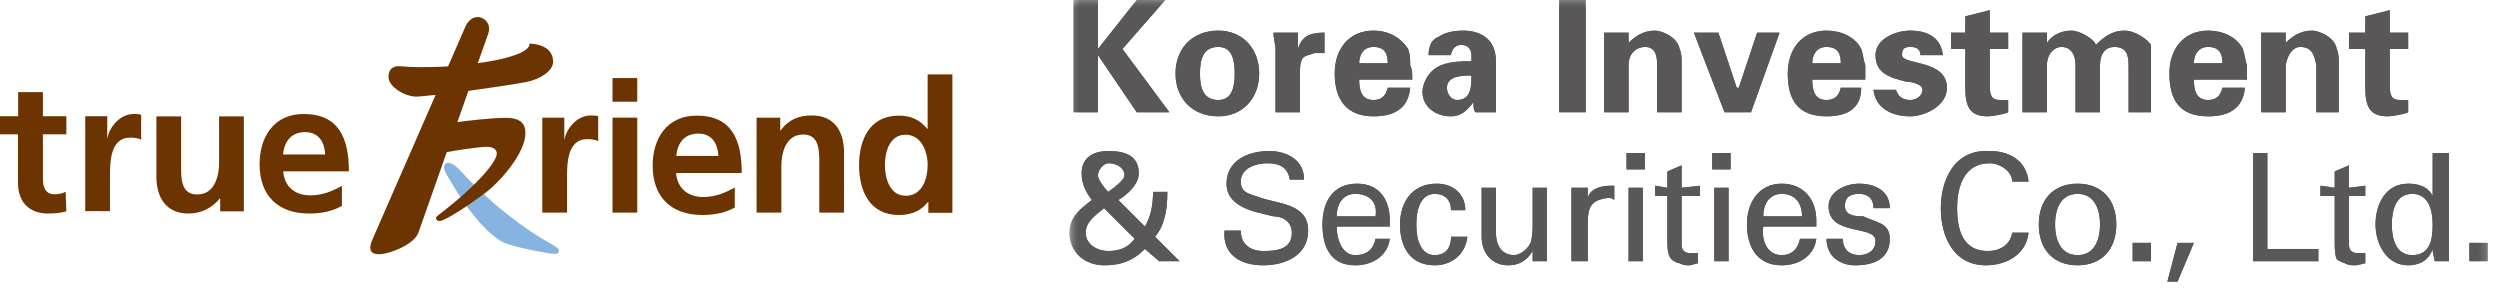 <svg viewBox="0 0 147 17" fill="none" xmlns="http://www.w3.org/2000/svg">
<g clip-path="url(#clip0_546_4355)">
<mask id="mask0_546_4355" style="mask-type:luminance" maskUnits="userSpaceOnUse" x="63" y="0" width="84" height="17">
<path d="M146.4 0H63V16.68H146.4V0Z" fill="white"></path>
</mask>
<g mask="url(#mask0_546_4355)">
<path d="M64.56 2.88L66.84 0H68.52L66 2.88L68.76 6.6H66.84L64.56 3.24V6.6H63.12V0H64.56" fill="#595757"></path>
</g>
<path d="M71.64 5.88C72.48 5.88 72.6 5.04 72.6 4.32C72.6 3.6 72.48 2.76 71.64 2.76C70.68 2.76 70.56 3.6 70.56 4.32C70.56 5.04 70.68 5.88 71.64 5.88ZM71.64 6.84C70.08 6.84 69.12 5.76 69.12 4.32C69.12 2.88 70.08 1.8 71.64 1.8C73.08 1.8 74.04 2.88 74.04 4.32C74.04 5.76 73.08 6.84 71.64 6.84Z" fill="#595757"></path>
<path d="M76.32 1.92V2.88C76.56 2.04 77.16 1.92 77.88 1.92V3.12H77.28C77.04 3.24 76.68 3.24 76.56 3.48C76.44 3.72 76.44 3.96 76.44 4.32V6.6H75V2.88C75 2.64 74.88 2.28 74.88 1.92" fill="#595757"></path>
<path d="M81.6 3.72C81.6 3.24 81.48 2.76 80.76 2.76C80.16 2.76 79.92 3.24 79.92 3.72M79.92 4.68C79.92 5.28 80.04 5.88 80.76 5.88C81.24 5.88 81.48 5.64 81.6 5.16H82.92C82.8 6.48 81.84 6.84 80.76 6.84C79.2 6.84 78.48 5.88 78.48 4.32C78.48 2.88 79.32 1.8 80.76 1.8C81.6 1.8 82.32 2.16 82.8 2.88C82.92 3.24 82.92 3.48 82.92 3.84C83.04 4.08 83.04 4.32 83.04 4.68H79.92Z" fill="#595757"></path>
<path d="M85.08 5.16C85.08 5.52 85.32 5.88 85.68 5.88C86.52 5.88 86.52 5.04 86.52 4.44C86.04 4.44 85.08 4.44 85.08 5.16ZM84 3.24C84 2.64 84.24 2.28 84.6 2.16C84.96 1.92 85.44 1.8 86.04 1.8C86.88 1.8 87.96 2.16 87.96 3.6V6.6H86.76C86.64 6.48 86.64 6.24 86.64 6C86.28 6.48 85.92 6.84 85.32 6.84C84.36 6.84 83.64 6.24 83.64 5.4C83.64 5.04 83.88 4.2 84.72 3.84C85.32 3.6 86.04 3.6 86.52 3.6V3.24C86.52 3 86.4 2.64 85.92 2.64C85.44 2.64 85.32 3.12 85.32 3.24H84Z" fill="#595757"></path>
<mask id="mask1_546_4355" style="mask-type:luminance" maskUnits="userSpaceOnUse" x="63" y="0" width="84" height="17">
<path d="M146.4 0H63V16.68H146.4V0Z" fill="white"></path>
</mask>
<g mask="url(#mask1_546_4355)">
<path d="M93.24 0H91.68V6.6H93.24V0Z" fill="#595757"></path>
</g>
<path d="M95.76 2.52C96.12 2.16 96.6 1.8 97.32 1.8C97.68 1.8 98.64 2.16 98.76 2.88C98.88 3.12 98.88 3.48 98.88 3.6V6.6H97.44V3.84C97.44 3.24 97.32 2.76 96.72 2.76C96.24 2.76 95.76 3.12 95.76 3.84V6.6H94.32V1.92H95.76" fill="#595757"></path>
<path d="M99.6 1.92H101.04L102.12 5.16H102.24L103.32 1.92H104.64L102.96 6.6H101.4" fill="#595757"></path>
<path d="M108.24 3.72C108.24 3.24 108.12 2.76 107.4 2.76C106.8 2.76 106.56 3.24 106.56 3.72M106.56 4.68C106.56 5.28 106.68 5.88 107.4 5.88C107.88 5.88 108.12 5.64 108.24 5.16H109.44C109.44 6.48 108.48 6.84 107.4 6.84C105.72 6.84 105.12 5.88 105.12 4.32C105.12 2.88 105.96 1.8 107.4 1.8C108.24 1.8 109.08 2.16 109.44 2.88C109.56 3.24 109.56 3.48 109.68 3.84V4.68H106.56Z" fill="#595757"></path>
<path d="M112.92 3.24C112.92 2.88 112.68 2.76 112.32 2.76C111.96 2.76 111.84 2.88 111.84 3.24C111.84 3.84 114.48 3.48 114.48 5.16C114.48 6.24 113.16 6.84 112.32 6.84C111.24 6.84 110.28 6.36 110.16 5.28H111.48C111.6 5.64 111.84 5.88 112.32 5.88C112.68 5.88 113.04 5.64 113.04 5.28C113.04 4.92 112.32 4.8 112.08 4.8C111.12 4.56 110.28 4.32 110.28 3.24C110.28 2.28 111.48 1.8 112.32 1.8C113.28 1.8 114.12 2.16 114.24 3.24" fill="#595757"></path>
<path d="M115.56 1.92V0.96L117 0.6V1.92H118.08V2.88H117V5.04C117 5.64 117.12 5.88 117.6 5.88H118.08V6.6C117.84 6.72 117.12 6.84 116.88 6.84C115.8 6.84 115.56 6.24 115.56 5.16V2.88H114.72V1.92" fill="#595757"></path>
<path d="M120.36 2.52C120.6 2.16 121.08 1.8 121.8 1.8C122.28 1.8 123.12 2.28 123.24 2.64C123.72 2.16 124.2 1.8 124.92 1.8C125.52 1.8 126.24 2.28 126.48 2.64V6.6H125.16V3.84C125.16 3.24 125.04 2.76 124.32 2.76C123.84 2.76 123.48 3.12 123.48 3.84V6.6H122.04V3.84C122.04 3.24 121.8 2.76 121.2 2.76C120.84 2.76 120.36 3.12 120.36 3.84V6.6H118.92V1.92H120.36" fill="#595757"></path>
<path d="M130.68 3.72C130.68 3.24 130.56 2.76 129.84 2.76C129.24 2.76 129 3.24 129 3.72M129 4.68C129 5.28 129.12 5.88 129.84 5.88C130.32 5.88 130.56 5.64 130.68 5.16H132C131.88 6.48 130.92 6.84 129.84 6.84C128.16 6.84 127.56 5.88 127.56 4.32C127.56 2.88 128.4 1.8 129.84 1.8C130.68 1.8 131.52 2.16 131.88 2.88C132 3.24 132 3.48 132.12 3.84V4.68H129Z" fill="#595757"></path>
<path d="M134.4 2.52C134.76 2.16 135.24 1.8 135.96 1.8C136.32 1.8 137.28 2.16 137.4 2.88C137.52 3.12 137.52 3.48 137.52 3.6V6.6H136.2V3.84C136.08 3.24 135.96 2.76 135.24 2.76C134.88 2.76 134.52 3.12 134.4 3.84V6.6H132.96V1.92H134.4" fill="#595757"></path>
<path d="M139.08 1.92V0.96L140.52 0.6V1.92H141.6V2.88H140.52V5.04C140.52 5.64 140.64 5.88 141.12 5.88H141.6V6.6C141.36 6.72 140.64 6.84 140.4 6.84C139.32 6.84 139.08 6.24 139.08 5.16V2.88H138.12V1.92" fill="#595757"></path>
<mask id="mask2_546_4355" style="mask-type:luminance" maskUnits="userSpaceOnUse" x="63" y="0" width="84" height="17">
<path d="M146.4 0H63V16.68H146.4V0Z" fill="white"></path>
</mask>
<g mask="url(#mask2_546_4355)">
<path d="M66.12 10.32C66.12 9.84 65.64 9.6 65.16 9.6C64.92 9.6 64.56 9.96 64.56 10.32C64.56 10.56 64.92 11.04 65.16 11.28C65.52 11.04 66.12 10.56 66.12 10.32ZM64.92 12.24C64.32 12.72 63.84 13.08 63.84 13.68C63.84 14.4 64.56 14.76 65.16 14.76C65.88 14.76 66.36 14.52 66.72 14.04L64.92 12.24ZM67.32 14.64C66.6 15.36 65.88 15.6 64.92 15.6C63.84 15.6 62.88 14.88 62.88 13.68C62.88 12.72 63.6 12.24 64.2 11.76C63.84 11.28 63.6 10.8 63.6 10.2C63.6 9.24 64.32 8.88 65.16 8.88C66.12 8.88 66.96 9.12 66.96 10.2C66.96 10.8 66.36 11.4 65.76 11.76L67.32 13.32C67.68 12.72 67.8 12 67.8 11.28H68.64C68.64 12.24 68.52 13.2 67.92 13.92L69.36 15.36H68.16L67.32 14.64Z" fill="#595757"></path>
</g>
<path d="M72.96 13.56C72.96 14.4 73.56 14.76 74.28 14.76C75.12 14.76 75.96 14.64 75.96 13.68C75.96 13.08 75.48 12.72 74.88 12.72C73.92 12.48 72.12 12.24 72.12 10.8C72.12 9.48 73.32 8.88 74.64 8.88C75.6 8.88 76.68 9.36 76.68 10.56H75.84C75.72 9.84 75.24 9.6 74.52 9.6C73.92 9.6 72.96 9.84 72.96 10.68C72.96 11.4 73.56 11.4 74.16 11.64C75.24 12 76.92 12 76.92 13.56C76.92 15 75.6 15.6 74.28 15.6C72.96 15.6 71.88 15 72 13.56" fill="#595757"></path>
<path d="M80.88 12.72C81 12 80.64 11.4 79.68 11.4C78.96 11.4 78.6 12 78.6 12.72M78.6 13.32C78.6 14.16 78.96 15 79.68 15C80.4 15 80.76 14.64 80.88 14.04H81.72C81.6 15 80.76 15.6 79.68 15.6C78.24 15.6 77.76 14.52 77.76 13.2C77.76 11.88 78.36 10.8 79.8 10.8C81.12 10.8 81.72 11.76 81.72 12.96V13.32H78.6Z" fill="#595757"></path>
<path d="M85.32 12.36C85.32 11.76 84.96 11.4 84.36 11.4C83.64 11.4 83.28 12.12 83.28 13.2C83.28 14.28 83.64 15 84.36 15C84.96 15 85.32 14.64 85.32 13.92H86.28C86.16 15 85.32 15.6 84.36 15.6C82.92 15.6 82.32 14.52 82.32 13.2C82.32 11.88 83.04 10.8 84.48 10.8C85.44 10.8 86.16 11.4 86.16 12.36" fill="#595757"></path>
<path d="M90.12 11.04H90.96V15.36H90.12V14.76C89.76 15.36 89.28 15.6 88.68 15.6C87.72 15.6 87.12 14.88 87.12 13.92V11.04H87.96V13.68C87.96 14.28 88.2 15 89.04 15C89.28 15 89.76 14.76 90 14.28C90.12 13.92 90.12 13.32 90.12 13.32" fill="#595757"></path>
<path d="M93.36 15.36H92.4V11.04H93.36V11.76C93.36 11.16 94.08 10.92 94.68 10.92H94.92V11.76C94.8 11.64 94.68 11.64 94.56 11.64C93.48 11.76 93.36 12.24 93.36 13.2" fill="#595757"></path>
<path d="M95.76 15.36V11.04H96.6V15.36M95.64 9H96.72V9.96H95.64V9Z" fill="#595757"></path>
<path d="M98.04 11.04V10.08L98.88 9.72V11.04L99.96 10.92V11.52H98.88V14.4C98.88 14.76 99.12 14.88 99.36 14.88H99.84V15.48C99.72 15.48 99.48 15.6 99.36 15.6C99.12 15.6 99 15.6 98.76 15.48C98.64 15.48 98.4 15.36 98.28 15.24C98.12 15.08 98.04 14.76 98.04 14.28V11.52H97.32V10.92" fill="#595757"></path>
<path d="M100.8 15.36V11.04H101.64V15.36M100.68 9H101.76V9.96H100.68V9Z" fill="#595757"></path>
<path d="M105.96 12.72C105.96 12 105.6 11.4 104.76 11.4C104.04 11.4 103.68 12 103.68 12.72M103.68 13.32C103.56 14.16 103.92 15 104.76 15C105.36 15 105.72 14.64 105.84 14.04H106.8C106.68 15 105.84 15.6 104.76 15.6C103.32 15.6 102.72 14.52 102.72 13.2C102.72 11.88 103.44 10.8 104.76 10.8C106.08 10.8 106.8 11.76 106.8 12.96V13.32H103.68Z" fill="#595757"></path>
<path d="M109.32 10.8C110.16 10.8 111.12 11.16 111.12 12.24H110.16C110.16 11.64 109.8 11.4 109.32 11.4C108.72 11.4 108.48 11.64 108.48 12.12C108.48 12.72 109.2 12.72 109.56 12.72C110.28 13.08 111.12 13.08 111.12 14.04C111.12 15.24 110.16 15.6 109.08 15.6C108.24 15.6 107.4 15.12 107.4 14.04H108.36C108.36 14.64 108.72 15 109.32 15C109.8 15 110.28 14.76 110.28 14.16C110.28 13.2 107.52 13.92 107.52 12.12C107.52 11.28 108.48 10.8 109.32 10.8Z" fill="#595757"></path>
<path d="M118.32 10.68C118.32 10.08 117.6 9.6 117 9.6C115.44 9.6 115.08 11.04 115.08 12.24C115.08 13.56 115.44 14.76 116.88 14.76C117.6 14.76 118.2 14.4 118.32 13.68H119.28C119.16 14.88 118.08 15.6 116.76 15.6C114.96 15.6 114.12 14.04 114.12 12.24C114.12 10.68 114.84 8.76 117 8.88C118.2 8.88 119.16 9.48 119.28 10.68" fill="#595757"></path>
<path d="M122.16 15C123.12 15 123.48 14.16 123.48 13.2C123.48 12.24 123.12 11.4 122.16 11.4C121.2 11.4 120.84 12.24 120.84 13.2C120.84 14.16 121.2 15 122.16 15ZM124.44 13.2C124.44 14.64 123.6 15.6 122.16 15.6C120.72 15.6 119.88 14.64 119.88 13.2C119.88 11.76 120.72 10.8 122.16 10.8C123.6 10.8 124.44 11.76 124.44 13.2Z" fill="#595757"></path>
<path d="M126.48 14.28H125.4V15.36H126.48V14.28Z" fill="#595757"></path>
<path d="M128.04 14.28H129L128.04 16.56H127.44" fill="#595757"></path>
<path d="M132.48 15.36V9H133.32V14.64H136.32V15.36" fill="#595757"></path>
<path d="M137.28 11.04V10.08L138.12 9.72V11.04L139.08 10.92V11.52H138.12V14.4C138.12 14.76 138.36 14.88 138.6 14.88H139.08V15.48C138.96 15.48 138.72 15.6 138.48 15.6C138.24 15.6 138.12 15.6 137.88 15.48C137.88 15.48 137.52 15.36 137.4 15.24C137.32 15.08 137.28 14.76 137.28 14.28V11.52H136.44V10.92" fill="#595757"></path>
<path d="M141.84 15C142.92 15 143.04 14.04 143.04 13.2C143.04 12.36 142.8 11.4 141.84 11.4C140.88 11.4 140.64 12.36 140.64 13.2C140.64 14.04 140.88 15 141.84 15ZM143.04 9H144V15.36H143.16L143.04 14.76V14.64C142.8 15.36 142.2 15.6 141.6 15.6C140.28 15.6 139.68 14.28 139.68 13.2C139.68 12 140.28 10.8 141.6 10.8C142.32 10.8 142.8 11.04 143.04 11.52V9Z" fill="#595757"></path>
<mask id="mask3_546_4355" style="mask-type:luminance" maskUnits="userSpaceOnUse" x="63" y="0" width="84" height="17">
<path d="M146.4 0H63V16.68H146.4V0Z" fill="white"></path>
</mask>
<g mask="url(#mask3_546_4355)">
<path d="M146.28 14.28H145.2V15.36H146.28V14.28Z" fill="#595757"></path>
<path d="M64.56 2.88L66.84 0H68.52L66 2.88L68.76 6.6H66.84L64.56 3.24V6.6H63.12V0H64.56" fill="#595757"></path>
</g>
<path d="M71.64 5.88C72.48 5.88 72.6 5.04 72.6 4.32C72.6 3.6 72.48 2.76 71.64 2.76C70.68 2.76 70.56 3.6 70.56 4.32C70.56 5.04 70.68 5.88 71.64 5.88ZM71.64 6.84C70.08 6.84 69.12 5.76 69.12 4.32C69.12 2.88 70.08 1.8 71.64 1.8C73.08 1.8 74.04 2.88 74.04 4.32C74.04 5.76 73.08 6.84 71.64 6.84Z" fill="#595757"></path>
<path d="M76.32 1.92V2.88C76.56 2.04 77.16 1.92 77.88 1.92V3.12H77.28C77.04 3.24 76.68 3.24 76.56 3.48C76.44 3.72 76.44 3.96 76.44 4.32V6.6H75V2.88C75 2.64 74.88 2.28 74.88 1.92" fill="#595757"></path>
<path d="M81.6 3.72C81.6 3.24 81.48 2.76 80.76 2.76C80.16 2.76 79.92 3.24 79.92 3.72M79.92 4.68C79.92 5.28 80.04 5.88 80.76 5.88C81.24 5.88 81.48 5.64 81.6 5.16H82.92C82.8 6.48 81.84 6.84 80.76 6.84C79.2 6.84 78.48 5.88 78.48 4.32C78.48 2.88 79.32 1.8 80.76 1.8C81.6 1.8 82.32 2.16 82.8 2.88C82.92 3.24 82.92 3.48 82.92 3.84C83.04 4.08 83.04 4.32 83.04 4.68H79.92Z" fill="#595757"></path>
<path d="M85.08 5.16C85.08 5.52 85.32 5.88 85.68 5.88C86.52 5.88 86.52 5.04 86.52 4.44C86.04 4.44 85.08 4.44 85.08 5.16ZM84 3.24C84 2.64 84.24 2.28 84.6 2.16C84.96 1.92 85.44 1.8 86.04 1.8C86.88 1.8 87.96 2.16 87.96 3.6V6.6H86.76C86.64 6.48 86.64 6.24 86.64 6C86.28 6.48 85.92 6.84 85.32 6.84C84.36 6.84 83.64 6.24 83.64 5.4C83.64 5.04 83.88 4.2 84.72 3.84C85.32 3.6 86.04 3.6 86.52 3.6V3.24C86.52 3 86.4 2.64 85.92 2.64C85.44 2.64 85.32 3.12 85.32 3.24H84Z" fill="#595757"></path>
<mask id="mask4_546_4355" style="mask-type:luminance" maskUnits="userSpaceOnUse" x="63" y="0" width="84" height="17">
<path d="M146.4 0H63V16.68H146.4V0Z" fill="white"></path>
</mask>
<g mask="url(#mask4_546_4355)">
<path d="M93.24 0H91.68V6.6H93.24V0Z" fill="#595757"></path>
</g>
<path d="M95.76 2.52C96.12 2.16 96.6 1.8 97.32 1.8C97.68 1.8 98.64 2.16 98.76 2.88C98.88 3.12 98.88 3.48 98.88 3.6V6.6H97.44V3.84C97.44 3.24 97.32 2.76 96.72 2.76C96.24 2.76 95.76 3.12 95.76 3.84V6.6H94.32V1.92H95.76" fill="#595757"></path>
<path d="M99.6 1.92H101.04L102.12 5.16H102.24L103.32 1.92H104.64L102.96 6.6H101.4" fill="#595757"></path>
<path d="M108.24 3.72C108.24 3.24 108.12 2.76 107.4 2.76C106.8 2.76 106.56 3.24 106.56 3.72M106.56 4.68C106.56 5.28 106.68 5.88 107.4 5.88C107.88 5.88 108.12 5.64 108.24 5.16H109.44C109.44 6.48 108.48 6.84 107.4 6.84C105.72 6.84 105.12 5.88 105.12 4.32C105.12 2.88 105.96 1.8 107.4 1.8C108.24 1.8 109.08 2.16 109.44 2.88C109.56 3.24 109.56 3.48 109.68 3.84V4.68H106.56Z" fill="#595757"></path>
<path d="M112.92 3.24C112.92 2.88 112.68 2.76 112.32 2.76C111.96 2.76 111.84 2.88 111.84 3.24C111.84 3.84 114.48 3.48 114.48 5.16C114.48 6.24 113.16 6.84 112.32 6.84C111.24 6.84 110.28 6.36 110.16 5.28H111.48C111.6 5.64 111.84 5.88 112.32 5.88C112.68 5.88 113.04 5.64 113.04 5.28C113.04 4.92 112.32 4.8 112.08 4.8C111.12 4.56 110.28 4.32 110.28 3.24C110.28 2.28 111.48 1.8 112.32 1.8C113.28 1.8 114.12 2.16 114.24 3.24" fill="#595757"></path>
<path d="M115.56 1.92V0.96L117 0.6V1.92H118.08V2.88H117V5.04C117 5.64 117.12 5.88 117.6 5.88H118.08V6.6C117.84 6.72 117.12 6.84 116.88 6.84C115.8 6.84 115.56 6.24 115.56 5.16V2.88H114.72V1.92" fill="#595757"></path>
<path d="M120.36 2.52C120.6 2.16 121.08 1.8 121.8 1.8C122.28 1.8 123.12 2.28 123.24 2.64C123.72 2.16 124.2 1.8 124.92 1.8C125.52 1.8 126.24 2.28 126.48 2.64V6.6H125.16V3.84C125.16 3.24 125.04 2.76 124.32 2.76C123.84 2.76 123.48 3.12 123.48 3.84V6.6H122.04V3.84C122.04 3.24 121.8 2.76 121.2 2.76C120.84 2.76 120.36 3.12 120.36 3.84V6.6H118.92V1.92H120.36" fill="#595757"></path>
<path d="M130.68 3.72C130.68 3.24 130.56 2.76 129.84 2.76C129.24 2.76 129 3.24 129 3.72M129 4.68C129 5.28 129.12 5.88 129.84 5.88C130.32 5.88 130.56 5.64 130.68 5.16H132C131.88 6.48 130.92 6.84 129.84 6.84C128.16 6.84 127.56 5.88 127.56 4.32C127.56 2.88 128.4 1.8 129.84 1.8C130.68 1.8 131.52 2.16 131.88 2.88C132 3.24 132 3.48 132.12 3.84V4.68H129Z" fill="#595757"></path>
<path d="M134.4 2.52C134.76 2.16 135.24 1.8 135.96 1.8C136.32 1.8 137.28 2.16 137.4 2.88C137.52 3.12 137.52 3.48 137.52 3.6V6.6H136.2V3.84C136.08 3.24 135.96 2.76 135.24 2.76C134.88 2.76 134.52 3.12 134.4 3.84V6.6H132.96V1.92H134.4" fill="#595757"></path>
<path d="M139.08 1.92V0.96L140.52 0.6V1.92H141.6V2.88H140.52V5.04C140.52 5.64 140.64 5.88 141.12 5.88H141.6V6.6C141.36 6.72 140.64 6.84 140.4 6.84C139.32 6.84 139.08 6.24 139.08 5.16V2.88H138.12V1.92" fill="#595757"></path>
<mask id="mask5_546_4355" style="mask-type:luminance" maskUnits="userSpaceOnUse" x="63" y="0" width="84" height="17">
<path d="M146.4 0H63V16.68H146.4V0Z" fill="white"></path>
</mask>
<g mask="url(#mask5_546_4355)">
<path d="M66.12 10.32C66.12 9.84 65.64 9.6 65.16 9.6C64.92 9.6 64.56 9.96 64.56 10.32C64.56 10.56 64.92 11.04 65.16 11.28C65.52 11.04 66.12 10.56 66.12 10.32ZM64.92 12.24C64.32 12.72 63.84 13.08 63.84 13.68C63.84 14.4 64.56 14.76 65.16 14.76C65.88 14.76 66.36 14.52 66.72 14.04L64.92 12.24ZM67.32 14.64C66.6 15.36 65.88 15.6 64.92 15.6C63.84 15.6 62.88 14.88 62.88 13.68C62.88 12.72 63.6 12.24 64.2 11.76C63.84 11.28 63.6 10.8 63.6 10.2C63.6 9.24 64.32 8.88 65.16 8.88C66.12 8.88 66.96 9.12 66.96 10.2C66.96 10.8 66.36 11.4 65.76 11.76L67.32 13.32C67.68 12.72 67.8 12 67.8 11.28H68.64C68.64 12.24 68.52 13.2 67.92 13.92L69.36 15.36H68.16L67.32 14.64Z" fill="#595757"></path>
</g>
<path d="M72.96 13.56C72.96 14.4 73.56 14.76 74.28 14.76C75.12 14.76 75.96 14.64 75.96 13.68C75.96 13.08 75.48 12.72 74.88 12.72C73.92 12.48 72.12 12.24 72.12 10.8C72.12 9.48 73.32 8.88 74.64 8.88C75.6 8.88 76.68 9.36 76.68 10.56H75.84C75.72 9.84 75.24 9.6 74.52 9.6C73.92 9.6 72.96 9.84 72.96 10.68C72.96 11.4 73.56 11.4 74.16 11.64C75.24 12 76.92 12 76.92 13.56C76.92 15 75.6 15.6 74.28 15.6C72.96 15.6 71.88 15 72 13.56" fill="#595757"></path>
<path d="M80.88 12.72C81 12 80.64 11.4 79.68 11.4C78.96 11.4 78.6 12 78.6 12.72M78.6 13.32C78.6 14.16 78.96 15 79.68 15C80.4 15 80.76 14.64 80.88 14.04H81.72C81.6 15 80.76 15.6 79.68 15.6C78.24 15.6 77.76 14.52 77.76 13.2C77.76 11.88 78.36 10.8 79.8 10.8C81.12 10.8 81.72 11.76 81.72 12.96V13.32H78.6Z" fill="#595757"></path>
<path d="M85.32 12.36C85.32 11.76 84.96 11.4 84.36 11.4C83.64 11.4 83.28 12.12 83.28 13.2C83.28 14.28 83.64 15 84.36 15C84.96 15 85.32 14.64 85.32 13.92H86.28C86.16 15 85.32 15.6 84.36 15.6C82.92 15.6 82.32 14.52 82.32 13.2C82.32 11.88 83.04 10.8 84.48 10.8C85.44 10.8 86.16 11.4 86.16 12.36" fill="#595757"></path>
<path d="M90.12 11.04H90.96V15.36H90.12V14.76C89.76 15.36 89.28 15.6 88.68 15.6C87.72 15.6 87.12 14.88 87.12 13.92V11.04H87.96V13.68C87.96 14.28 88.2 15 89.04 15C89.28 15 89.76 14.76 90 14.28C90.12 13.92 90.12 13.32 90.12 13.32" fill="#595757"></path>
<path d="M93.36 15.36H92.4V11.04H93.36V11.76C93.36 11.16 94.08 10.92 94.68 10.92H94.92V11.76C94.8 11.64 94.68 11.64 94.56 11.64C93.48 11.76 93.36 12.24 93.36 13.2" fill="#595757"></path>
<path d="M95.76 15.36V11.04H96.6V15.36M95.64 9H96.72V9.96H95.64V9Z" fill="#595757"></path>
<path d="M98.04 11.04V10.08L98.88 9.72V11.04L99.96 10.92V11.52H98.88V14.4C98.88 14.76 99.12 14.88 99.36 14.88H99.84V15.48C99.72 15.48 99.48 15.6 99.36 15.6C99.12 15.6 99 15.6 98.76 15.48C98.64 15.48 98.4 15.36 98.28 15.24C98.12 15.08 98.04 14.76 98.04 14.28V11.52H97.32V10.92" fill="#595757"></path>
<path d="M100.8 15.36V11.04H101.64V15.36M100.68 9H101.76V9.96H100.68V9Z" fill="#595757"></path>
<path d="M105.96 12.72C105.96 12 105.6 11.4 104.76 11.4C104.04 11.4 103.68 12 103.68 12.72M103.68 13.32C103.56 14.16 103.92 15 104.76 15C105.36 15 105.72 14.64 105.84 14.04H106.8C106.68 15 105.84 15.6 104.76 15.6C103.32 15.6 102.72 14.52 102.72 13.2C102.72 11.88 103.44 10.8 104.76 10.8C106.08 10.8 106.8 11.76 106.8 12.96V13.32H103.68Z" fill="#595757"></path>
<path d="M109.32 10.8C110.16 10.8 111.12 11.16 111.12 12.24H110.16C110.16 11.64 109.8 11.4 109.32 11.4C108.72 11.4 108.48 11.64 108.48 12.12C108.48 12.72 109.2 12.72 109.56 12.72C110.28 13.08 111.12 13.08 111.12 14.04C111.12 15.24 110.16 15.6 109.08 15.6C108.24 15.6 107.4 15.12 107.4 14.04H108.36C108.36 14.64 108.72 15 109.32 15C109.8 15 110.28 14.76 110.28 14.16C110.28 13.2 107.52 13.92 107.52 12.12C107.52 11.28 108.48 10.8 109.32 10.8Z" fill="#595757"></path>
<path d="M118.32 10.68C118.32 10.08 117.6 9.6 117 9.6C115.44 9.6 115.08 11.04 115.08 12.24C115.08 13.56 115.44 14.76 116.88 14.76C117.6 14.76 118.2 14.4 118.32 13.68H119.28C119.16 14.88 118.08 15.6 116.76 15.6C114.96 15.6 114.12 14.04 114.12 12.24C114.12 10.68 114.84 8.76 117 8.88C118.2 8.88 119.16 9.48 119.28 10.68" fill="#595757"></path>
<path d="M122.16 15C123.12 15 123.48 14.16 123.48 13.2C123.48 12.24 123.12 11.4 122.16 11.4C121.2 11.4 120.84 12.24 120.84 13.2C120.84 14.16 121.2 15 122.16 15ZM124.44 13.2C124.44 14.64 123.6 15.6 122.16 15.6C120.72 15.6 119.88 14.64 119.88 13.2C119.88 11.76 120.72 10.8 122.16 10.8C123.6 10.8 124.44 11.76 124.44 13.2Z" fill="#595757"></path>
<path d="M126.48 14.28H125.4V15.36H126.48V14.28Z" fill="#595757"></path>
<path d="M128.04 14.28H129L128.04 16.56H127.44" fill="#595757"></path>
<path d="M132.48 15.36V9H133.32V14.64H136.32V15.36" fill="#595757"></path>
<path d="M137.28 11.04V10.08L138.12 9.72V11.04L139.08 10.92V11.52H138.12V14.4C138.12 14.76 138.36 14.88 138.6 14.88H139.08V15.48C138.96 15.48 138.72 15.6 138.48 15.6C138.24 15.6 138.12 15.6 137.88 15.48C137.88 15.48 137.52 15.36 137.4 15.24C137.32 15.08 137.28 14.76 137.28 14.28V11.52H136.44V10.92" fill="#595757"></path>
<path d="M141.84 15C142.92 15 143.04 14.04 143.04 13.2C143.04 12.36 142.8 11.4 141.84 11.4C140.88 11.4 140.64 12.36 140.64 13.2C140.64 14.04 140.88 15 141.84 15ZM143.04 9H144V15.36H143.16L143.04 14.76V14.64C142.8 15.36 142.2 15.6 141.6 15.6C140.28 15.6 139.68 14.28 139.68 13.2C139.68 12 140.28 10.8 141.6 10.8C142.32 10.8 142.8 11.04 143.04 11.52V9Z" fill="#595757"></path>
<mask id="mask6_546_4355" style="mask-type:luminance" maskUnits="userSpaceOnUse" x="63" y="0" width="84" height="17">
<path d="M146.4 0H63V16.68H146.4V0Z" fill="white"></path>
</mask>
<g mask="url(#mask6_546_4355)">
<path d="M146.28 14.28H145.2V15.36H146.28V14.28Z" fill="#595757"></path>
</g>
<path d="M26.378 9.581C26.518 9.581 26.766 9.7 27.1 10.066C28.857 11.974 30.83 13.483 32.49 14.389C32.727 14.518 32.856 14.615 32.856 14.745C32.856 14.841 32.846 14.928 32.63 14.928C32.253 14.928 30.172 14.518 29.612 14.259C29.062 14.001 27.866 13.031 26.443 10.573C26.281 10.293 26.108 10.055 26.108 9.829C26.108 9.603 26.313 9.57 26.367 9.57" fill="#86B3E0"></path>
<path d="M31.121 2.552C31.121 2.552 31.466 3.242 28.092 3.716C28.458 2.671 28.706 1.992 28.706 1.992C28.922 1.367 28.437 1 28.092 1C27.747 1 27.488 1.269 27.348 1.604L26.346 3.9C25.03 3.986 24.049 3.943 23.607 3.9C22.993 3.835 22.842 4.18 22.842 4.525C22.842 5.129 23.909 5.743 24.588 5.678C25.02 5.635 25.267 5.614 25.613 5.581L21.883 14.119C21.743 14.442 21.624 14.949 22.271 14.949C22.918 14.949 24.351 14.367 24.599 13.688C24.696 13.407 25.44 11.294 26.27 8.945C26.68 8.858 28.189 8.632 28.609 8.632C29.03 8.632 29.213 8.815 29.213 9.02C29.213 9.516 28.038 10.928 25.753 12.664C25.505 12.847 25.709 12.998 25.839 12.998C26.195 12.998 27.768 11.92 28.544 11.338C29.396 10.691 30.895 9.009 30.895 7.824C30.895 7.349 30.69 6.929 29.752 6.929C28.814 6.929 27.24 7.134 26.895 7.177C27.122 6.541 27.337 5.926 27.542 5.344C29.31 5.096 30.366 4.935 30.981 4.816C31.832 4.633 32.522 4.148 32.522 3.63C32.522 2.552 31.142 2.563 31.142 2.563" fill="#6C3400"></path>
<path d="M1.067 7.898H0V6.831H1.067V5.419H2.522V6.831H3.902V7.898H2.522V10.496C2.522 10.97 2.652 11.423 3.202 11.423C3.46 11.423 3.708 11.369 3.859 11.272L3.902 12.426C3.6 12.512 3.266 12.555 2.824 12.555C1.682 12.555 1.056 11.844 1.056 10.744V7.898H1.067Z" fill="#6C3400"></path>
<path d="M5.012 6.832H6.306V8.104H6.327C6.392 7.586 6.985 6.702 7.858 6.702C7.998 6.702 8.149 6.702 8.3 6.745V8.211C8.171 8.136 7.912 8.093 7.653 8.093C6.467 8.093 6.467 9.57 6.467 10.367V12.415H5.012V6.821V6.832Z" fill="#6C3400"></path>
<path d="M14.326 12.427H12.946V11.672H12.925C12.483 12.211 11.847 12.556 11.092 12.556C9.766 12.556 9.195 11.618 9.195 10.368V6.843H10.65V9.829C10.65 10.519 10.65 11.435 11.599 11.435C12.655 11.435 12.882 10.292 12.882 9.581V6.843H14.337V12.427H14.326Z" fill="#6C3400"></path>
<path d="M19.123 9.084C19.08 8.373 18.757 7.769 17.938 7.769C17.118 7.769 16.709 8.33 16.644 9.084H19.113H19.123ZM20.093 12.114C19.565 12.405 18.962 12.556 18.175 12.556C16.331 12.556 15.264 11.488 15.264 9.656C15.264 8.039 16.116 6.702 17.851 6.702C19.921 6.702 20.514 8.125 20.514 10.076H16.655C16.719 10.982 17.355 11.488 18.25 11.488C18.962 11.488 19.565 11.23 20.104 10.928V12.114H20.093Z" fill="#6C3400"></path>
<path d="M31.886 6.918H33.18V8.19H33.201C33.266 7.673 33.859 6.789 34.732 6.789C34.872 6.789 35.023 6.789 35.174 6.832V8.298C35.045 8.223 34.786 8.18 34.527 8.18C33.342 8.18 33.342 9.656 33.342 10.454V12.502H31.886V6.918Z" fill="#6C3400"></path>
<path d="M36.015 6.918H37.47V12.502H36.015V6.918ZM36.015 4.59H37.47V5.98H36.015V4.59Z" fill="#6C3400"></path>
<path d="M42.245 9.17C42.202 8.459 41.879 7.855 41.06 7.855C40.24 7.855 39.831 8.416 39.766 9.17H42.245ZM43.215 12.199C42.687 12.491 42.073 12.641 41.297 12.641C39.453 12.641 38.376 11.574 38.376 9.742C38.376 8.125 39.227 6.799 40.963 6.799C43.032 6.799 43.614 8.222 43.614 10.173H39.755C39.82 11.068 40.456 11.585 41.351 11.585C42.062 11.585 42.666 11.326 43.205 11.024V12.199H43.215Z" fill="#6C3400"></path>
<path d="M44.498 6.917H45.878V7.672H45.899C46.352 7.036 46.977 6.788 47.732 6.788C49.058 6.788 49.629 7.715 49.629 8.976V12.501H48.174V9.515C48.174 8.825 48.163 7.909 47.225 7.909C46.18 7.909 45.943 9.041 45.943 9.763V12.501H44.487V6.917H44.498Z" fill="#6C3400"></path>
<path d="M53.262 11.51C54.232 11.51 54.545 10.497 54.545 9.699C54.545 8.901 54.178 7.921 53.24 7.921C52.303 7.921 52.033 8.945 52.033 9.699C52.033 10.454 52.303 11.51 53.251 11.51M54.588 11.877H54.566C54.135 12.426 53.542 12.642 52.852 12.642C51.138 12.642 50.513 11.23 50.513 9.71C50.513 8.19 51.149 6.799 52.852 6.799C53.575 6.799 54.092 7.047 54.523 7.576H54.545V4.374H56V12.513H54.588V11.877Z" fill="#6C3400"></path>
</g>
<defs>
<clipPath id="clip0_546_4355">
<rect width="147" height="17" fill="white"></rect>
</clipPath>
</defs>
</svg>
